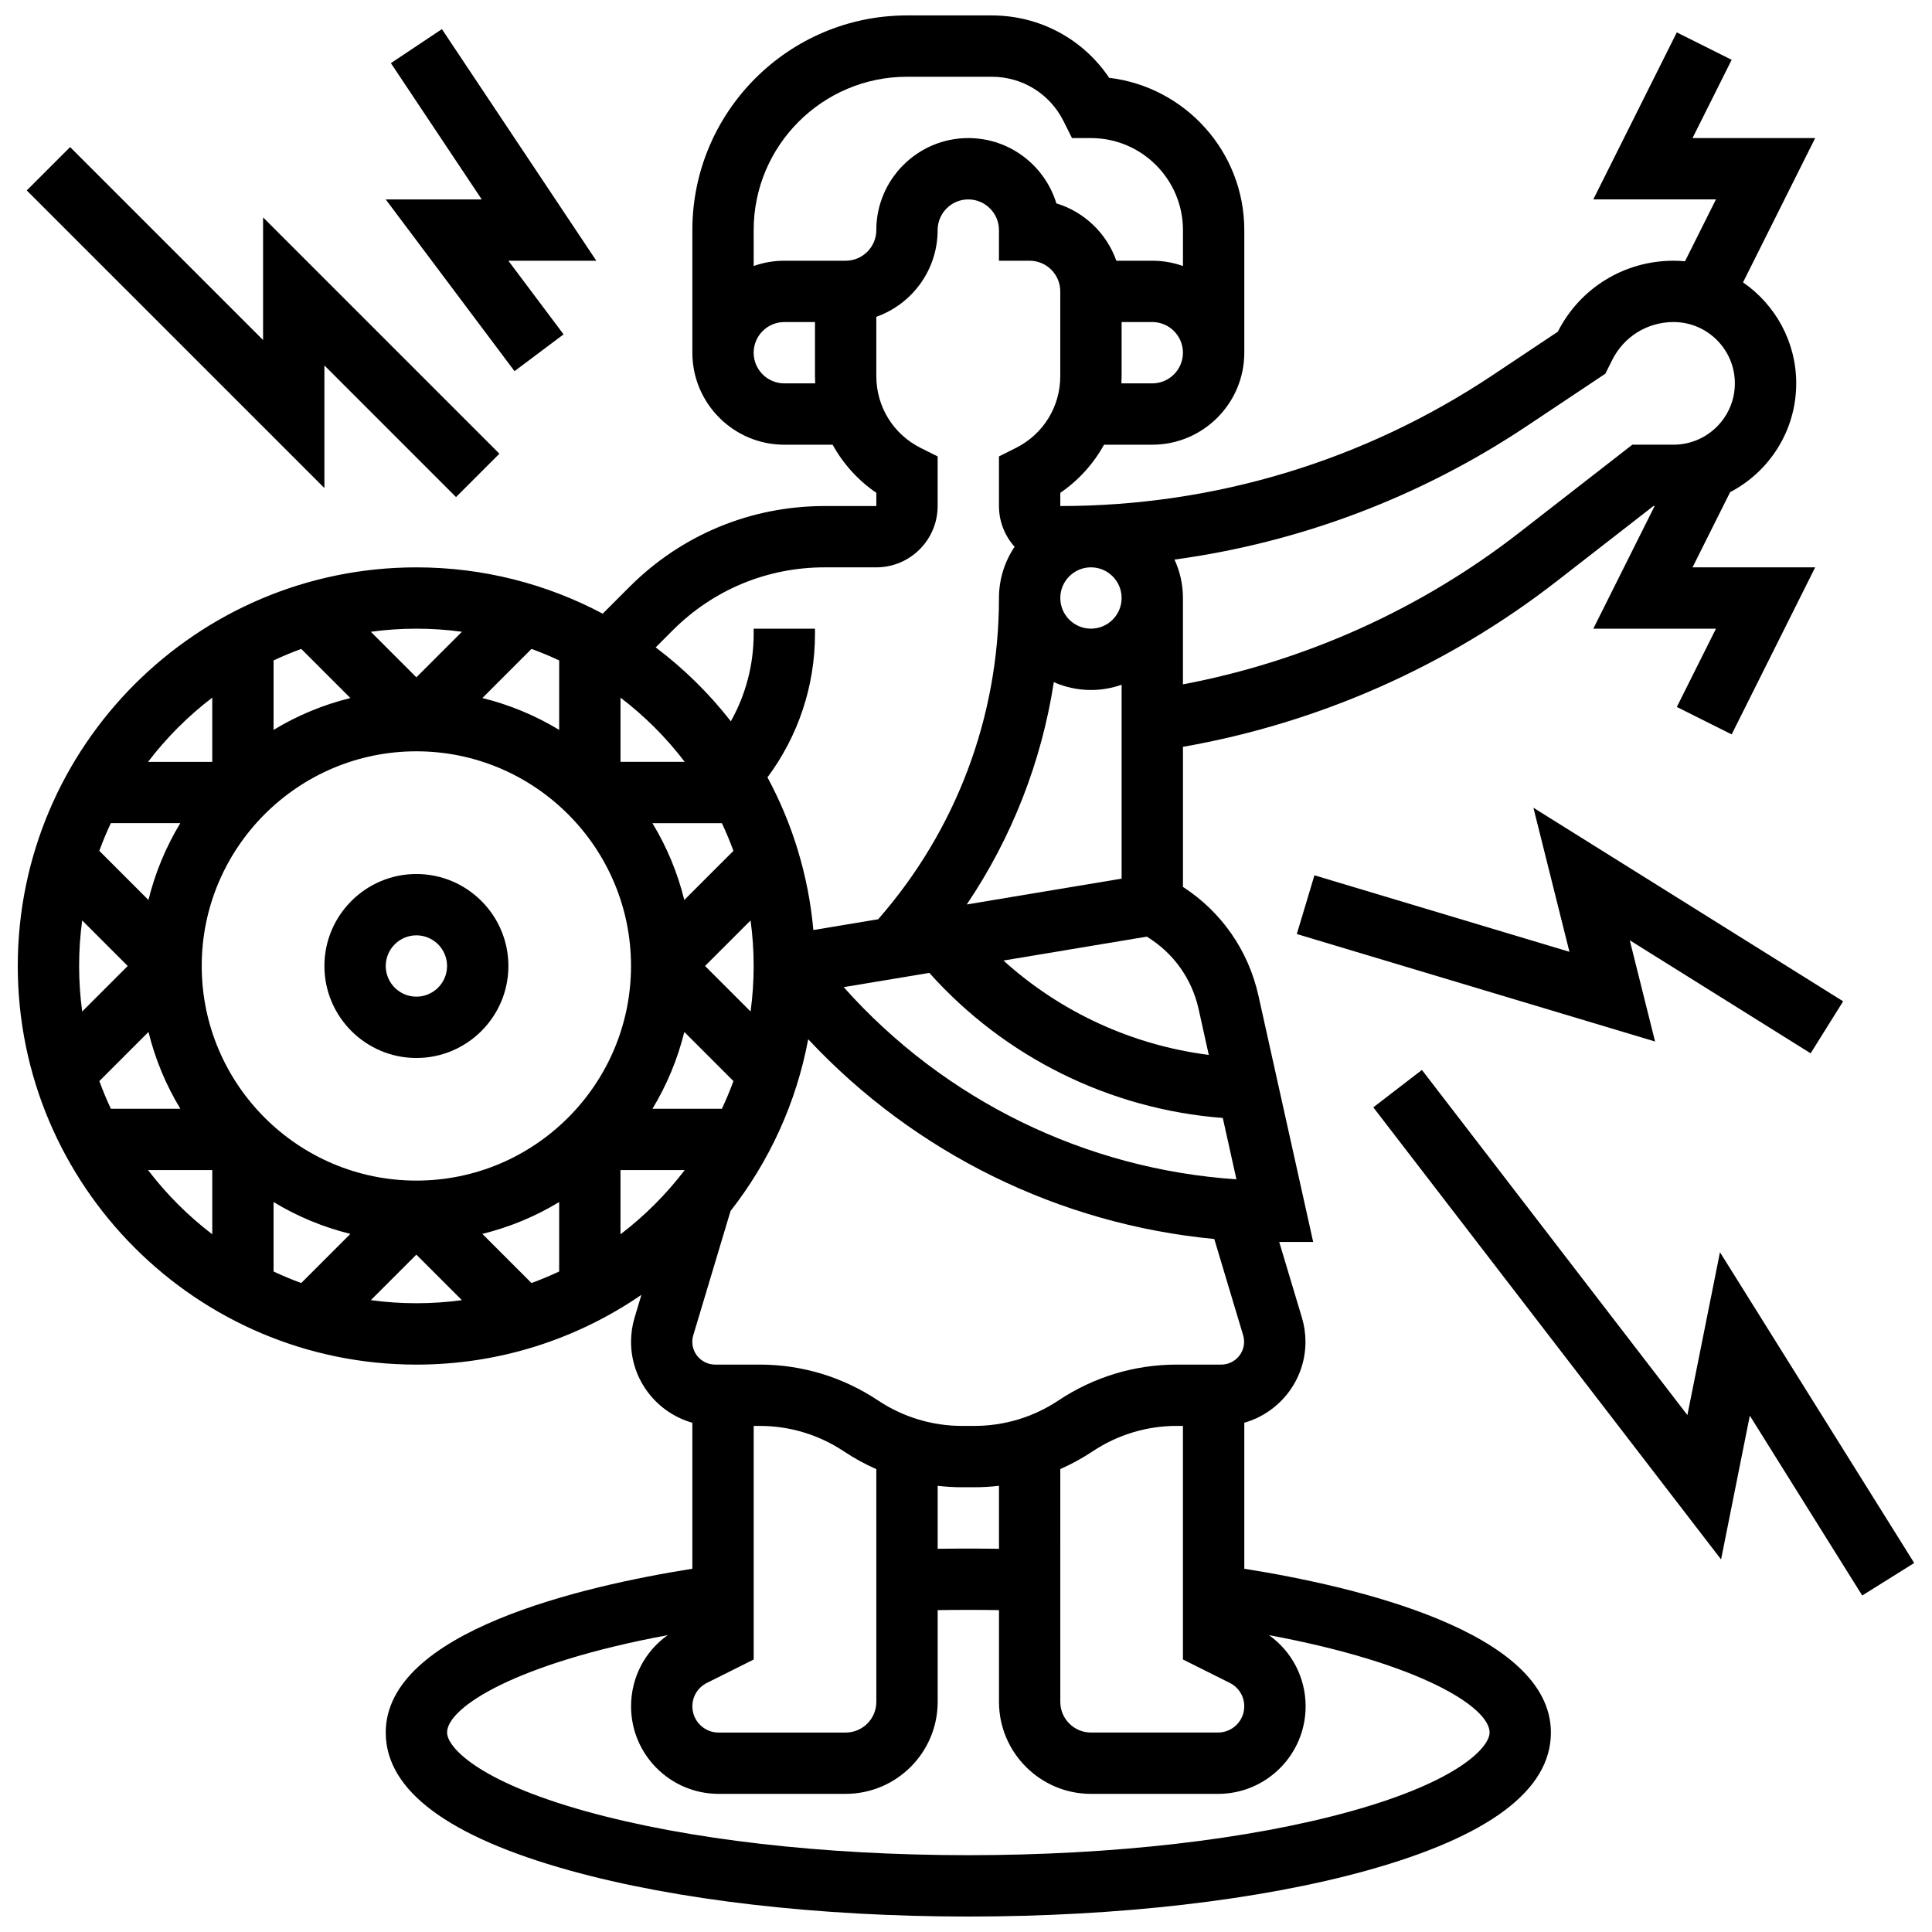 <?xml version="1.0" encoding="UTF-8"?>
<!-- Uploaded to: ICON Repo, www.svgrepo.com, Generator: ICON Repo Mixer Tools -->
<svg width="800px" height="800px" version="1.1" viewBox="144 144 512 512" xmlns="http://www.w3.org/2000/svg">
 <defs>
  <clipPath id="b">
   <path d="m148.09 148.09h477.91v503.81h-477.91z"/>
  </clipPath>
  <clipPath id="a">
   <path d="m507 427h144.9v140h-144.9z"/>
  </clipPath>
 </defs>
 <path d="m254.35 375.62c-13.441 0-24.379 10.938-24.379 24.379s10.938 24.379 24.379 24.379 24.379-10.938 24.379-24.379-10.938-24.379-24.379-24.379zm0 32.504c-4.481 0-8.125-3.644-8.125-8.125s3.644-8.125 8.125-8.125c4.481 0 8.125 3.644 8.125 8.125 0.004 4.481-3.644 8.125-8.125 8.125z"/>
 <g clip-path="url(#b)">
  <path d="m473.75 559.73v-38.695c9.344-2.656 16.211-11.262 16.211-21.445 0-2.172-0.316-4.324-0.941-6.406l-6.016-20.055h9l-14.508-65.285c-2.66-11.977-9.84-22.234-20-28.805v-37.121c36.043-6.32 70.172-21.422 99.098-43.922l25.582-19.891h0.316l-16.25 32.504h32.504l-10.371 20.742 14.535 7.269 22.129-44.266h-32.504l9.965-19.93c10.398-5.422 17.516-16.305 17.516-28.824 0-11.094-5.59-20.902-14.098-26.77l19.121-38.238h-32.504l10.371-20.742-14.535-7.269-22.133 44.262h32.504l-8.199 16.398c-0.996-0.094-2.008-0.145-3.031-0.145-13.043 0-24.777 7.203-30.68 18.812l-17.25 11.5c-34.043 22.695-73.668 34.695-114.59 34.695v-3.5c4.871-3.336 8.801-7.715 11.582-12.75l12.797-0.004c13.441 0 24.379-10.938 24.379-24.379v-32.5c0-20.773-15.672-37.957-35.812-40.348-6.918-10.305-18.449-16.535-31.113-16.535h-22.461c-31.363 0-56.883 25.516-56.883 56.883v32.504c0 13.441 10.938 24.379 24.379 24.379h12.793c2.781 5.035 6.711 9.418 11.582 12.75l0.004 3.5h-13.703c-19.535 0-37.902 7.606-51.715 21.422l-7.102 7.102c-14.742-7.828-31.547-12.273-49.371-12.273-58.246 0-105.64 47.391-105.64 105.64s47.387 105.64 105.64 105.64c22.109 0 42.652-6.832 59.633-18.492l-1.809 6.035c-0.625 2.082-0.941 4.238-0.941 6.41 0 10.199 6.887 18.816 16.25 21.457v38.684c-29.031 4.606-81.258 16.625-81.258 43.414 0 15.266 16.414 27.566 48.793 36.559 28.312 7.867 65.816 12.199 105.6 12.199 39.785 0 77.285-4.332 105.6-12.195 32.375-8.992 48.789-21.293 48.789-36.559 0-26.793-52.227-38.809-81.258-43.414zm-65.008-5.281c-5.406-0.082-10.848-0.082-16.25 0v-16.691c2.156 0.25 4.332 0.379 6.523 0.379h3.184c2.199 0 4.383-0.133 6.543-0.383zm-77.422 35.547 12.414-6.207v-61.906h1.602c7.977 0 15.695 2.34 22.328 6.762 2.734 1.824 5.606 3.387 8.57 4.695l0.004 61.68c0 4.481-3.644 8.125-8.125 8.125h-33.688c-3.828 0-6.941-3.113-6.941-6.941 0-2.644 1.469-5.023 3.836-6.207zm-160.99-159.5 13.02-13.02c1.789 7.269 4.656 14.117 8.445 20.352l-18.414 0.004c-1.121-2.391-2.141-4.836-3.051-7.336zm-5.363-30.504c0-4.094 0.281-8.121 0.816-12.066l12.066 12.066-12.066 12.066c-0.535-3.949-0.816-7.977-0.816-12.066zm160.49-54.094h-17.016v-17.016c6.406 4.883 12.133 10.609 17.016 17.016zm107.66-51.547c4.481 0 8.125 3.644 8.125 8.125s-3.644 8.125-8.125 8.125c-4.481 0-8.125-3.644-8.125-8.125-0.004-4.477 3.644-8.125 8.125-8.125zm-9.844 30.422c3.012 1.336 6.34 2.082 9.844 2.082 2.848 0 5.582-0.496 8.125-1.398v51.395l-41.035 6.84c11.945-17.719 19.809-37.805 23.066-58.918zm-32.988 77.051c20.027 22.395 47.859 36.145 77.77 38.449l3.613 16.258c-39.91-2.664-77.32-20.883-104.08-50.926zm-54.973 36.008h-18.406c3.785-6.234 6.652-13.082 8.445-20.352l13.02 13.02c-0.914 2.496-1.938 4.941-3.059 7.332zm-80.969 19.039c-31.363 0-56.883-25.516-56.883-56.883 0-31.363 25.516-56.883 56.883-56.883 31.363 0 56.883 25.516 56.883 56.883 0 31.367-25.516 56.883-56.883 56.883zm84.023-87.387-13.02 13.02c-1.789-7.269-4.656-14.117-8.445-20.352h18.406c1.125 2.387 2.148 4.832 3.059 7.332zm5.363 30.508c0 4.094-0.281 8.121-0.816 12.066l-12.07-12.066 12.066-12.066c0.539 3.945 0.82 7.973 0.82 12.066zm-51.543-62.562c-6.234-3.785-13.082-6.652-20.352-8.445l13.02-13.02c2.5 0.91 4.945 1.934 7.336 3.055zm-75.684 0v-18.406c2.391-1.121 4.836-2.144 7.336-3.055l13.02 13.02c-7.269 1.789-14.121 4.656-20.355 8.441zm-33.164 45.07-13.02-13.02c0.91-2.5 1.934-4.945 3.055-7.336h18.406c-3.781 6.242-6.648 13.09-8.441 20.355zm53.516 88.496-13.02 13.02c-2.5-0.91-4.945-1.934-7.336-3.055v-18.406c6.238 3.781 13.09 6.648 20.355 8.441zm55.332-8.445v18.406c-2.391 1.121-4.836 2.144-7.336 3.055l-13.02-13.02c7.269-1.789 14.117-4.656 20.355-8.441zm16.25-8.465h17.016c-4.883 6.402-10.609 12.133-17.016 17.016zm49.75-34.676c28.289 30.273 66.609 49.027 107.61 52.934l7.648 25.5c0.168 0.566 0.254 1.148 0.254 1.738 0 3.332-2.711 6.047-6.047 6.047h-11.789c-11.176 0-22.004 3.273-31.371 9.508-6.629 4.414-14.34 6.746-22.305 6.746h-3.184c-7.977 0-15.695-2.34-22.332-6.762-9.312-6.207-20.152-9.492-31.344-9.492h-11.809c-3.332 0-6.047-2.711-6.047-6.047 0-0.59 0.086-1.172 0.258-1.738l9.875-32.918c10.211-13.062 17.418-28.586 20.578-45.516zm66.801 113.91c2.965-1.309 5.836-2.875 8.574-4.699 6.629-4.414 14.344-6.746 22.305-6.746h1.625v61.902l12.414 6.207c2.367 1.184 3.836 3.562 3.836 6.207 0 3.828-3.113 6.941-6.941 6.941l-33.684 0.004c-4.481 0-8.125-3.644-8.125-8.125zm39.352-109.76c-20.309-2.586-39.281-11.328-54.418-25.008l37.988-6.332c6.981 4.238 11.93 11.086 13.723 19.145zm84.254-166.63 20.84-13.895 1.824-3.648c3.098-6.195 9.324-10.043 16.25-10.043 8.961 0 16.25 7.293 16.25 16.25 0 8.961-7.293 16.25-16.25 16.25h-10.914l-29.98 23.316c-26.082 20.285-56.723 34.066-89.121 40.203v-22.883c0-3.633-0.805-7.082-2.238-10.184 33.273-4.539 65.09-16.531 93.34-35.367zm-99.227-11.332h-8.184c0.031-0.637 0.059-1.273 0.059-1.918v-14.336h8.125c4.481 0 8.125 3.644 8.125 8.125 0 4.484-3.644 8.129-8.125 8.129zm-97.512 0c-4.481 0-8.125-3.644-8.125-8.125s3.644-8.125 8.125-8.125h8.125v14.332c0 0.645 0.027 1.281 0.059 1.918zm16.254-32.504h-16.25c-2.848 0-5.582 0.496-8.125 1.398l-0.004-9.523c0-22.402 18.227-40.629 40.629-40.629h22.461c8.109 0 15.402 4.508 19.027 11.762l2.246 4.488h5.023c13.441 0 24.379 10.938 24.379 24.379v9.523c-2.543-0.902-5.277-1.398-8.125-1.398h-9.527c-2.574-7.258-8.492-12.953-15.895-15.203-3.047-10-12.355-17.301-23.336-17.301-13.441 0-24.379 10.938-24.379 24.379 0 4.481-3.644 8.125-8.125 8.125zm-45.801 97.918c10.746-10.742 25.031-16.66 40.223-16.66h13.703c8.961 0 16.25-7.293 16.25-16.25v-13.148l-4.492-2.246c-7.25-3.629-11.758-10.918-11.758-19.027v-15.727c9.461-3.356 16.25-12.391 16.25-22.984 0-4.481 3.644-8.125 8.125-8.125s8.125 3.644 8.125 8.125v8.125h8.125c4.481 0 8.125 3.644 8.125 8.125v22.461c0 8.109-4.508 15.402-11.762 19.027l-4.484 2.246v13.148c0 4.148 1.574 7.926 4.141 10.801-2.613 3.883-4.141 8.555-4.141 13.578 0 31.43-11.348 61.547-32.012 85.129l-17.176 2.863c-1.305-14.531-5.559-28.223-12.164-40.469 8.156-10.945 12.594-24.23 12.594-38.004v-1.395h-16.25v1.395c0 8.184-2.109 16.133-6.047 23.152-5.75-7.371-12.449-13.965-19.922-19.59zm-55.895 0.41-12.07 12.07-12.066-12.066c3.949-0.539 7.977-0.82 12.066-0.82 4.094 0 8.121 0.281 12.07 0.816zm-66.164 17.461v17.016h-17.012c4.883-6.406 10.609-12.133 17.012-17.016zm-17.012 125.2h17.016v17.016c-6.406-4.887-12.133-10.613-17.016-17.016zm59.039 34.473 12.066-12.066 12.066 12.066c-3.945 0.535-7.973 0.816-12.066 0.816-4.09 0-8.117-0.281-12.066-0.816zm259.59 135.48c-26.938 7.484-62.895 11.605-101.25 11.605-38.355 0-74.312-4.121-101.25-11.605-29.18-8.105-36.887-17.215-36.887-20.898 0-6.695 18.293-18.348 58.473-25.812-6.066 4.309-9.715 11.254-9.715 18.871 0 12.789 10.402 23.191 23.191 23.191h33.688c13.441 0 24.379-10.938 24.379-24.379v-24.312c5.402-0.082 10.848-0.082 16.25 0v24.316c0 13.441 10.938 24.379 24.379 24.379h33.688c12.789 0 23.191-10.402 23.191-23.191 0-7.617-3.652-14.562-9.715-18.871 40.18 7.461 58.473 19.109 58.473 25.809 0 3.684-7.711 12.793-36.891 20.898z"/>
 </g>
 <g clip-path="url(#a)">
  <path d="m599.81 475.85-8.633 43.16-70.355-91.465-12.883 9.91 92.164 119.81 7.617-38.098 29.785 47.656 13.781-8.613z"/>
 </g>
 <path d="m632.45 409.36-82.078-51.301 9.543 38.176-67.578-20.27-4.668 15.566 94.941 28.48-6.707-26.828 47.934 29.957z"/>
 <path d="m229.97 240.84 34.883 34.887 11.492-11.492-62.629-62.629v32.504l-51.137-51.137-11.492 11.492 78.883 78.879z"/>
 <path d="m280.35 242.36 13-9.75-14.625-19.504h23.309l-40.926-61.391-13.52 9.016 24.078 36.121h-25.445z"/>
</svg>